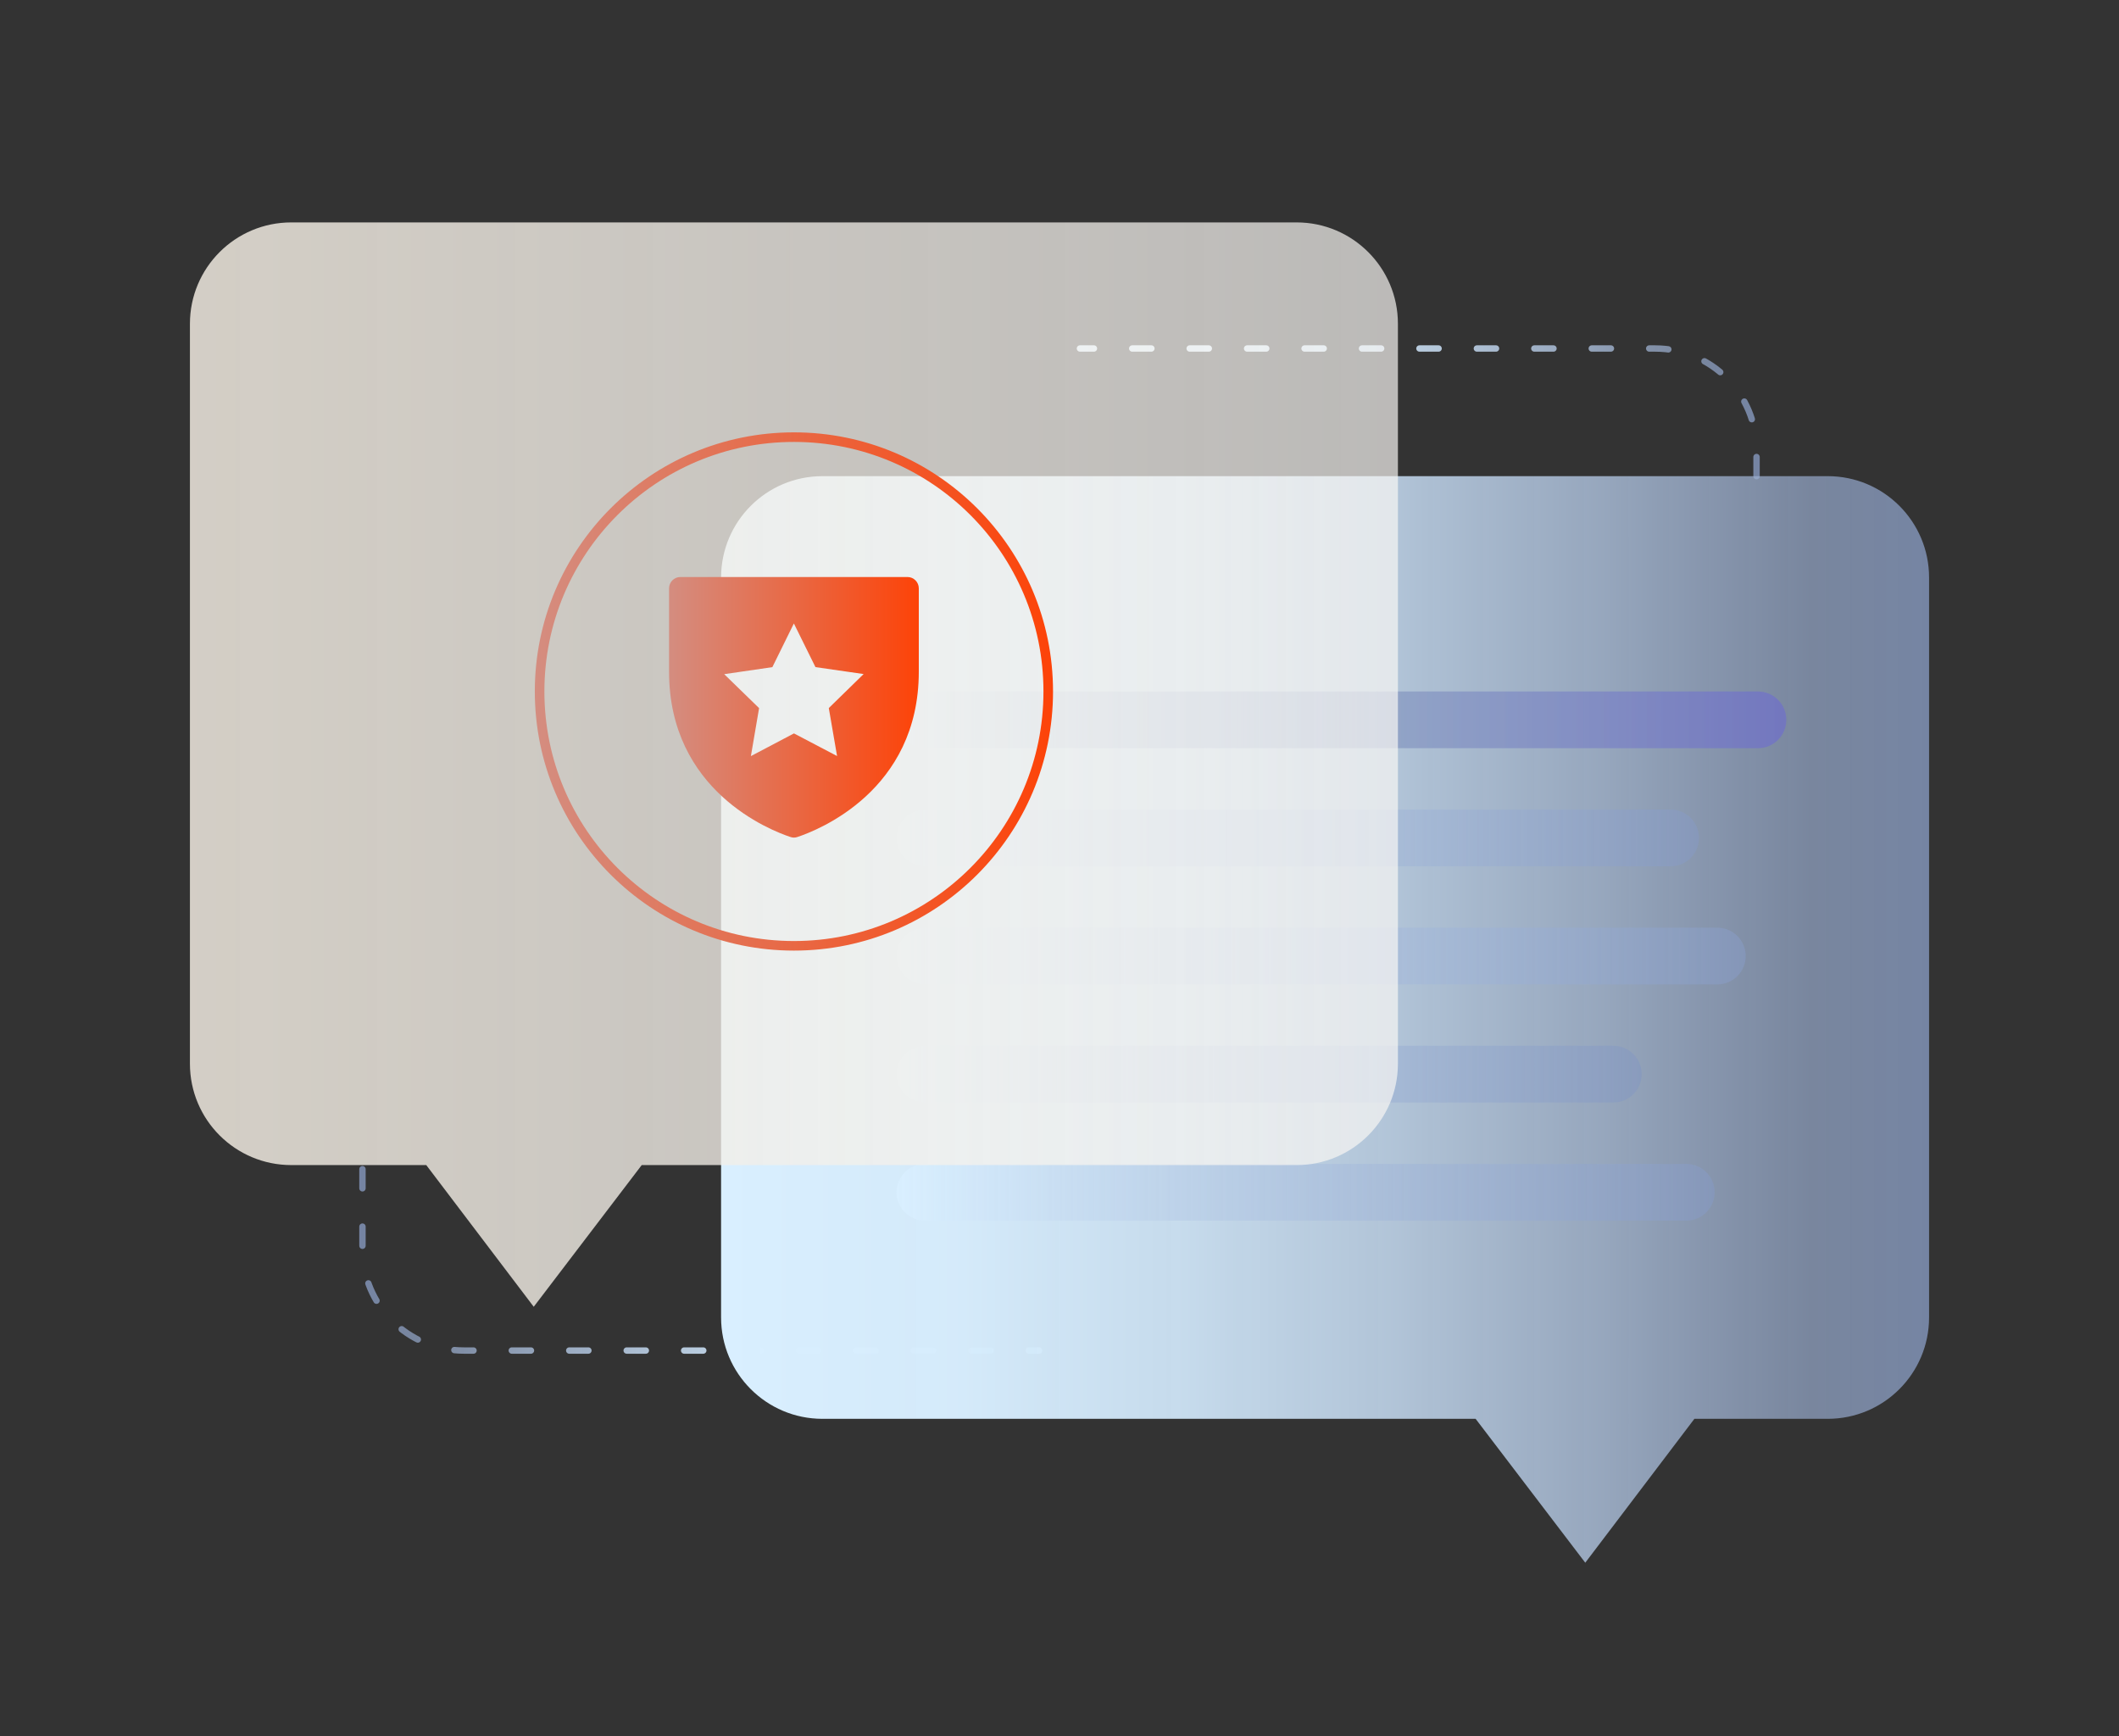 <svg width="166" height="136" viewBox="0 0 166 136" fill="none" xmlns="http://www.w3.org/2000/svg">
<rect x="0" y="0" width="166" height="136" fill="#333333" stroke="none"/>
<g clip-path="url(#clip0_382_2905)">
<path style="mix-blend-mode:multiply" d="M137.605 37.299V35.238C137.605 30.853 134.05 27.299 129.666 27.299H84.601" stroke="url(#paint0_linear_382_2905)" stroke-width="0.5" stroke-linecap="round" stroke-linejoin="round" stroke-dasharray="1.5 3"/>
<path style="mix-blend-mode:multiply" d="M28.395 91.585V97.854C28.395 102.239 31.95 105.793 36.334 105.793H54.005H81.398" stroke="url(#paint1_linear_382_2905)" stroke-width="0.5" stroke-linecap="round" stroke-linejoin="round" stroke-dasharray="1.5 3"/>
<path d="M143.182 37.299H64.428C60.043 37.299 56.489 40.854 56.489 45.238V103.203C56.489 107.588 60.043 111.142 64.428 111.142H115.599L124.188 122.413L132.737 111.142H143.182C147.567 111.142 151.121 107.588 151.121 103.203V45.238C151.121 40.853 147.566 37.299 143.182 37.299Z" fill="url(#paint2_linear_382_2905)"/>
<path d="M137.717 54.166H72.461C71.234 54.166 70.239 55.161 70.239 56.388C70.239 57.614 71.234 58.609 72.461 58.609H137.717C138.944 58.609 139.939 57.614 139.939 56.388C139.939 55.161 138.944 54.166 137.717 54.166Z" fill="url(#paint3_linear_382_2905)"/>
<path d="M130.875 63.418H72.461C71.234 63.418 70.239 64.413 70.239 65.639C70.239 66.866 71.234 67.861 72.461 67.861H130.875C132.102 67.861 133.097 66.866 133.097 65.639C133.097 64.413 132.102 63.418 130.875 63.418Z" fill="url(#paint4_linear_382_2905)"/>
<path d="M134.534 72.67H72.461C71.234 72.67 70.239 73.665 70.239 74.891C70.239 76.118 71.234 77.113 72.461 77.113H134.534C135.761 77.113 136.756 76.118 136.756 74.891C136.756 73.665 135.761 72.67 134.534 72.67Z" fill="url(#paint5_linear_382_2905)"/>
<path d="M126.39 81.922H72.461C71.234 81.922 70.239 82.917 70.239 84.144C70.239 85.37 71.234 86.365 72.461 86.365H126.39C127.617 86.365 128.612 85.37 128.612 84.144C128.612 82.917 127.617 81.922 126.39 81.922Z" fill="url(#paint6_linear_382_2905)"/>
<path d="M132.102 91.174H72.461C71.234 91.174 70.239 92.169 70.239 93.395C70.239 94.622 71.234 95.617 72.461 95.617H132.102C133.329 95.617 134.324 94.622 134.324 93.395C134.324 92.169 133.329 91.174 132.102 91.174Z" fill="url(#paint7_linear_382_2905)"/>
<path opacity="0.86" d="M101.572 17.422H22.818C18.433 17.422 14.879 20.977 14.879 25.361V83.326C14.879 87.711 18.433 91.265 22.818 91.265H33.393L41.812 102.365L50.271 91.265H101.572C105.957 91.265 109.511 87.711 109.511 83.326V25.361C109.511 20.976 105.957 17.422 101.572 17.422Z" fill="url(#paint8_linear_382_2905)"/>
<path d="M62.195 74.089C73.198 74.089 82.118 65.169 82.118 54.166C82.118 43.163 73.198 34.243 62.195 34.243C51.192 34.243 42.272 43.163 42.272 54.166C42.272 65.169 51.192 74.089 62.195 74.089Z" stroke="url(#paint9_linear_382_2905)" stroke-width="0.75" stroke-miterlimit="10"/>
<path d="M71.088 45.199H53.302C52.811 45.199 52.413 45.597 52.413 46.088V52.613C52.413 61.95 60.339 65.041 61.917 65.563C62.096 65.629 62.294 65.629 62.473 65.563C64.051 65.041 71.977 61.95 71.977 52.613V46.088C71.977 45.597 71.579 45.199 71.088 45.199ZM65.575 59.223L62.198 57.451L58.824 59.228L59.466 55.469L56.733 52.81L60.506 52.259L62.191 48.838L63.881 52.256L67.655 52.801L64.927 55.465L65.575 59.223Z" fill="url(#paint10_linear_382_2905)"/>
</g>
<defs>
<linearGradient id="paint0_linear_382_2905" x1="84.351" y1="32.299" x2="137.855" y2="32.299" gradientUnits="userSpaceOnUse">
<stop stop-color="#D9EFFF"/>
<stop offset="0.198" stop-color="#D6ECFC" stop-opacity="0.988"/>
<stop offset="0.381" stop-color="#CEE4F6" stop-opacity="0.949"/>
<stop offset="0.559" stop-color="#C1D6EC" stop-opacity="0.887"/>
<stop offset="0.733" stop-color="#AEC2DE" stop-opacity="0.805"/>
<stop offset="0.903" stop-color="#96A9CB" stop-opacity="0.704"/>
<stop offset="1" stop-color="#8699BF" stop-opacity="0.8"/>
</linearGradient>
<linearGradient id="paint1_linear_382_2905" x1="81.648" y1="98.689" x2="28.144" y2="98.689" gradientUnits="userSpaceOnUse">
<stop stop-color="#D9EFFF"/>
<stop offset="0.198" stop-color="#D6ECFC" stop-opacity="0.988"/>
<stop offset="0.381" stop-color="#CEE4F6" stop-opacity="0.949"/>
<stop offset="0.559" stop-color="#C1D6EC" stop-opacity="0.887"/>
<stop offset="0.733" stop-color="#AEC2DE" stop-opacity="0.805"/>
<stop offset="0.903" stop-color="#96A9CB" stop-opacity="0.704"/>
<stop offset="1" stop-color="#8699BF" stop-opacity="0.8"/>
</linearGradient>
<linearGradient id="paint2_linear_382_2905" x1="56.489" y1="79.856" x2="151.121" y2="79.856" gradientUnits="userSpaceOnUse">
<stop stop-color="#D9EFFF"/>
<stop offset="0.198" stop-color="#D6ECFC" stop-opacity="0.988"/>
<stop offset="0.381" stop-color="#CEE4F6" stop-opacity="0.949"/>
<stop offset="0.559" stop-color="#C1D6EC" stop-opacity="0.887"/>
<stop offset="0.733" stop-color="#AEC2DE" stop-opacity="0.805"/>
<stop offset="0.903" stop-color="#96A9CB" stop-opacity="0.704"/>
<stop offset="1" stop-color="#8699BF" stop-opacity="0.8"/>
</linearGradient>
<linearGradient id="paint3_linear_382_2905" x1="139.939" y1="56.387" x2="70.239" y2="56.387" gradientUnits="userSpaceOnUse">
<stop stop-color="#6F6FCB" stop-opacity="0.7"/>
<stop offset="0.471" stop-color="#8699BF" stop-opacity="0.7"/>
<stop offset="1" stop-color="#D9EFFF"/>
</linearGradient>
<linearGradient id="paint4_linear_382_2905" x1="133.097" y1="65.639" x2="70.239" y2="65.639" gradientUnits="userSpaceOnUse">
<stop stop-color="#8699BF" stop-opacity="0.7"/>
<stop offset="1" stop-color="#D9EFFF"/>
</linearGradient>
<linearGradient id="paint5_linear_382_2905" x1="136.756" y1="74.892" x2="70.239" y2="74.892" gradientUnits="userSpaceOnUse">
<stop stop-color="#8699BF" stop-opacity="0.7"/>
<stop offset="1" stop-color="#D9EFFF"/>
</linearGradient>
<linearGradient id="paint6_linear_382_2905" x1="128.612" y1="84.144" x2="70.239" y2="84.144" gradientUnits="userSpaceOnUse">
<stop stop-color="#8699BF" stop-opacity="0.7"/>
<stop offset="1" stop-color="#D9EFFF"/>
</linearGradient>
<linearGradient id="paint7_linear_382_2905" x1="134.324" y1="93.396" x2="70.239" y2="93.396" gradientUnits="userSpaceOnUse">
<stop stop-color="#8699BF" stop-opacity="0.7"/>
<stop offset="1" stop-color="#D9EFFF"/>
</linearGradient>
<linearGradient id="paint8_linear_382_2905" x1="14.879" y1="59.893" x2="109.511" y2="59.893" gradientUnits="userSpaceOnUse">
<stop stop-color="#EEE8DE"/>
<stop offset="1" stop-color="#F9F7F4" stop-opacity="0.8"/>
</linearGradient>
<linearGradient id="paint9_linear_382_2905" x1="41.897" y1="54.166" x2="82.492" y2="54.166" gradientUnits="userSpaceOnUse">
<stop stop-color="#D48D80"/>
<stop offset="1" stop-color="#FD4308"/>
</linearGradient>
<linearGradient id="paint10_linear_382_2905" x1="52.413" y1="55.407" x2="71.977" y2="55.407" gradientUnits="userSpaceOnUse">
<stop stop-color="#D48D80"/>
<stop offset="1" stop-color="#FD4308"/>
</linearGradient>
<clipPath id="clip0_382_2905">
<rect width="166" height="136" fill="white"/>
</clipPath>
</defs>
</svg>
